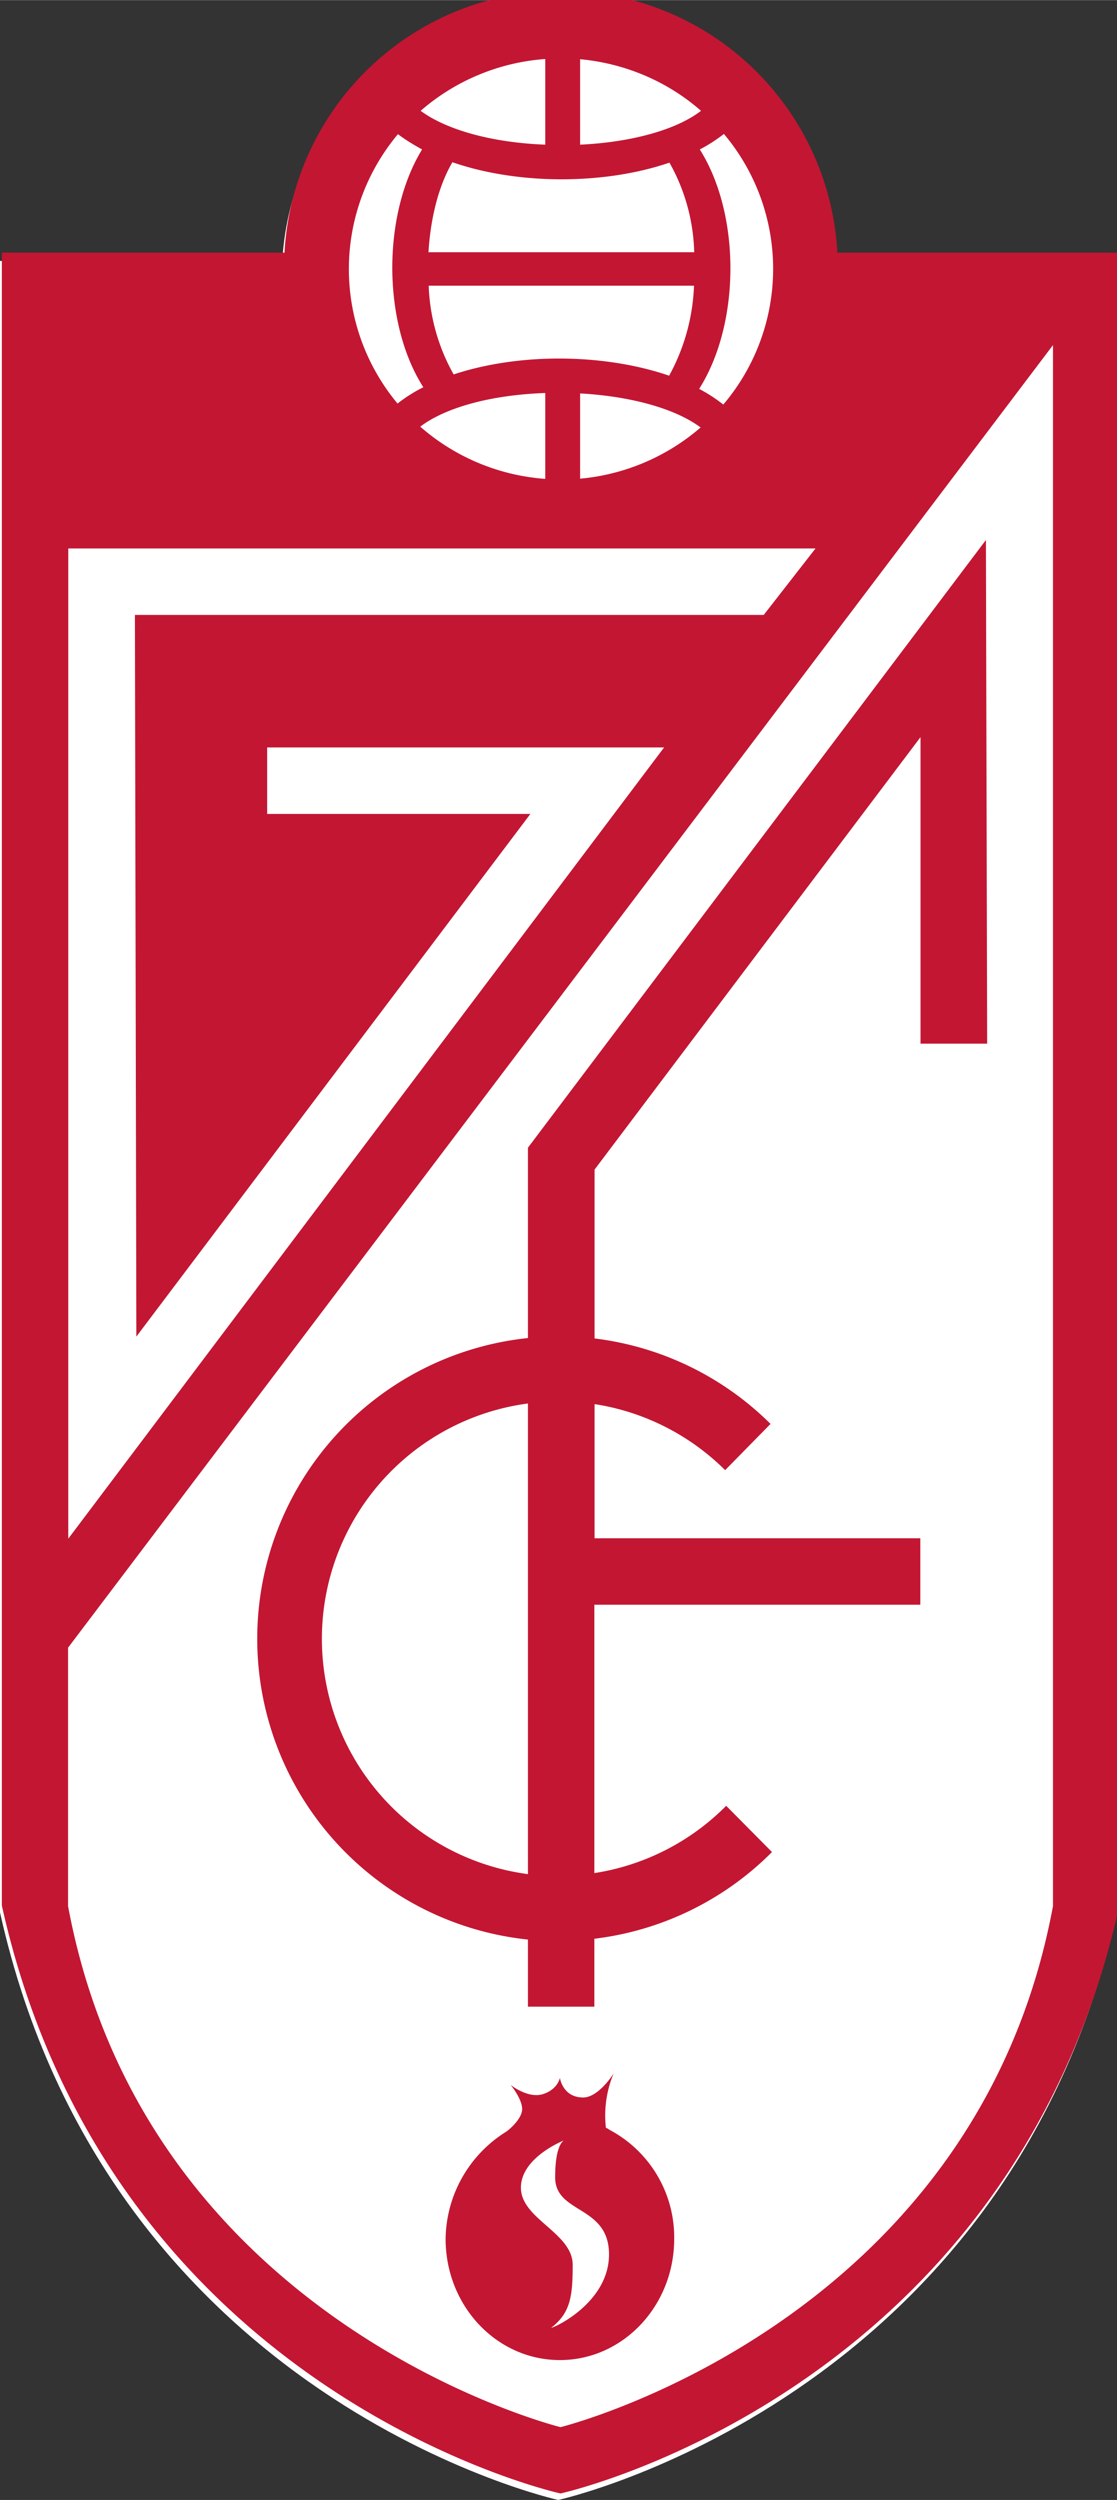 <svg xmlns="http://www.w3.org/2000/svg" width="80" height="178.95" viewBox="0 0 21.17 47.35"><rect x="0" y="0" width="21.17" height="47.35" fill="#333333" stroke="none"/><clipPath id="a"><path d="M0 0h841.89v595.28H0z"/></clipPath><path fill="#fff" d="M10.67-.02c2.76.05 5 2.21 5.15 4.96h5.35v31.28c-2.07 9.26-10.59 11.13-10.59 11.13S2.06 45.48 0 36.22V4.94h5.35c.16-2.81 2.5-5 5.32-4.96"/><g fill="#c31632" clip-path="url(#a)" transform="matrix(.391 0 0 -.391 -38.76 218.66)"><path d="M124.72 465.28v-3.25h3.22v3.29a14.6 14.6 0 0 1 8.61 4.2l-2.22 2.24a11.47 11.47 0 0 0-6.39-3.26v13h15.8v3.22h-15.79v6.5a11.46 11.46 0 0 0 6.33-3.2l2.2 2.24a14.6 14.6 0 0 1-8.53 4.14v8.18l15.8 20.95v-14.85h3.23l-.06 24.4-22.2-29.44v-9.22a14.65 14.65 0 0 1 0-29.14m0 25.98v-22.81a11.5 11.5 0 0 0 0 22.8M128.68 456.06a.6.6 0 0 1-.18.1 5.3 5.3 0 0 0 .38 2.65c-.05-.1-.76-1.18-1.48-1.18-1 0-1.13.95-1.13.95s-.1-.56-.83-.79c-.73-.22-1.56.45-1.56.45s.56-.67.56-1.17-.71-1.07-.81-1.12a6.2 6.2 0 0 1-2.9-5.17c0-3.24 2.47-5.87 5.54-5.87 3.06 0 5.54 2.63 5.54 5.87a5.89 5.89 0 0 1-3.13 5.28m-2.85-9.6c.94.72 1.06 1.5 1.06 3.06s-2.51 2.22-2.51 3.74c0 1.4 1.88 2.21 2.11 2.3l.05.03-.05-.02c-.12-.07-.45-.36-.45-1.81 0-1.78 2.61-1.34 2.61-3.73s-2.78-3.62-2.83-3.56"/><path d="M139.72 547a13.42 13.42 0 0 1-26.8 0h-13.7v-80.07c5.27-23.7 27.07-28.48 27.07-28.48h.02s21.8 4.78 27.08 28.48V547zm-8.16-5.96c-1.6.55-3.47.83-5.34.83-1.78 0-3.56-.26-5.1-.77a9.4 9.4 0 0 0-1.21 4.3h12.86a9.8 9.8 0 0 0-1.21-4.37m1.53-2.5a10.36 10.36 0 0 0-5.84-2.48v4.13c2.5-.14 4.64-.75 5.84-1.65m-7.53 1.67v-4.16a10.33 10.33 0 0 0-6.06 2.53c1.24.94 3.46 1.54 6.06 1.63m8.63-.56a7.6 7.6 0 0 1-1.17.76c2.01 3.17 2.02 8.45.03 11.6.43.22.82.48 1.17.75a10.15 10.15 0 0 0-.03-13.11m-6.94 12.6v4.13c2.17-.2 4.23-1.07 5.86-2.5-1.18-.91-3.34-1.52-5.86-1.64m4.33-.87a9.3 9.3 0 0 0 1.2-4.34H119.9c.1 1.69.51 3.26 1.16 4.36 3.18-1.1 7.36-1.1 10.52-.02m-6.02.87c-2.57.1-4.78.71-6.04 1.64a10.34 10.34 0 0 0 6.04 2.51zm-5.97-.23c-1.95-3.19-1.92-8.43.06-11.52a7.4 7.4 0 0 1-1.25-.79 10.17 10.17 0 0 0 .02 13.05c.34-.26.73-.5 1.17-.74m19.07-19.33-2.51-3.22h-30.48l.07-34.96 19.1 25.32h-12.76v3.22h19.24l-28.88-38.33v47.97zm11.51-65.77c-3.77-20.28-23.87-25.24-23.87-25.24s-20.1 4.96-23.87 25.24v12.52l47.74 63.1z"/></g></svg>